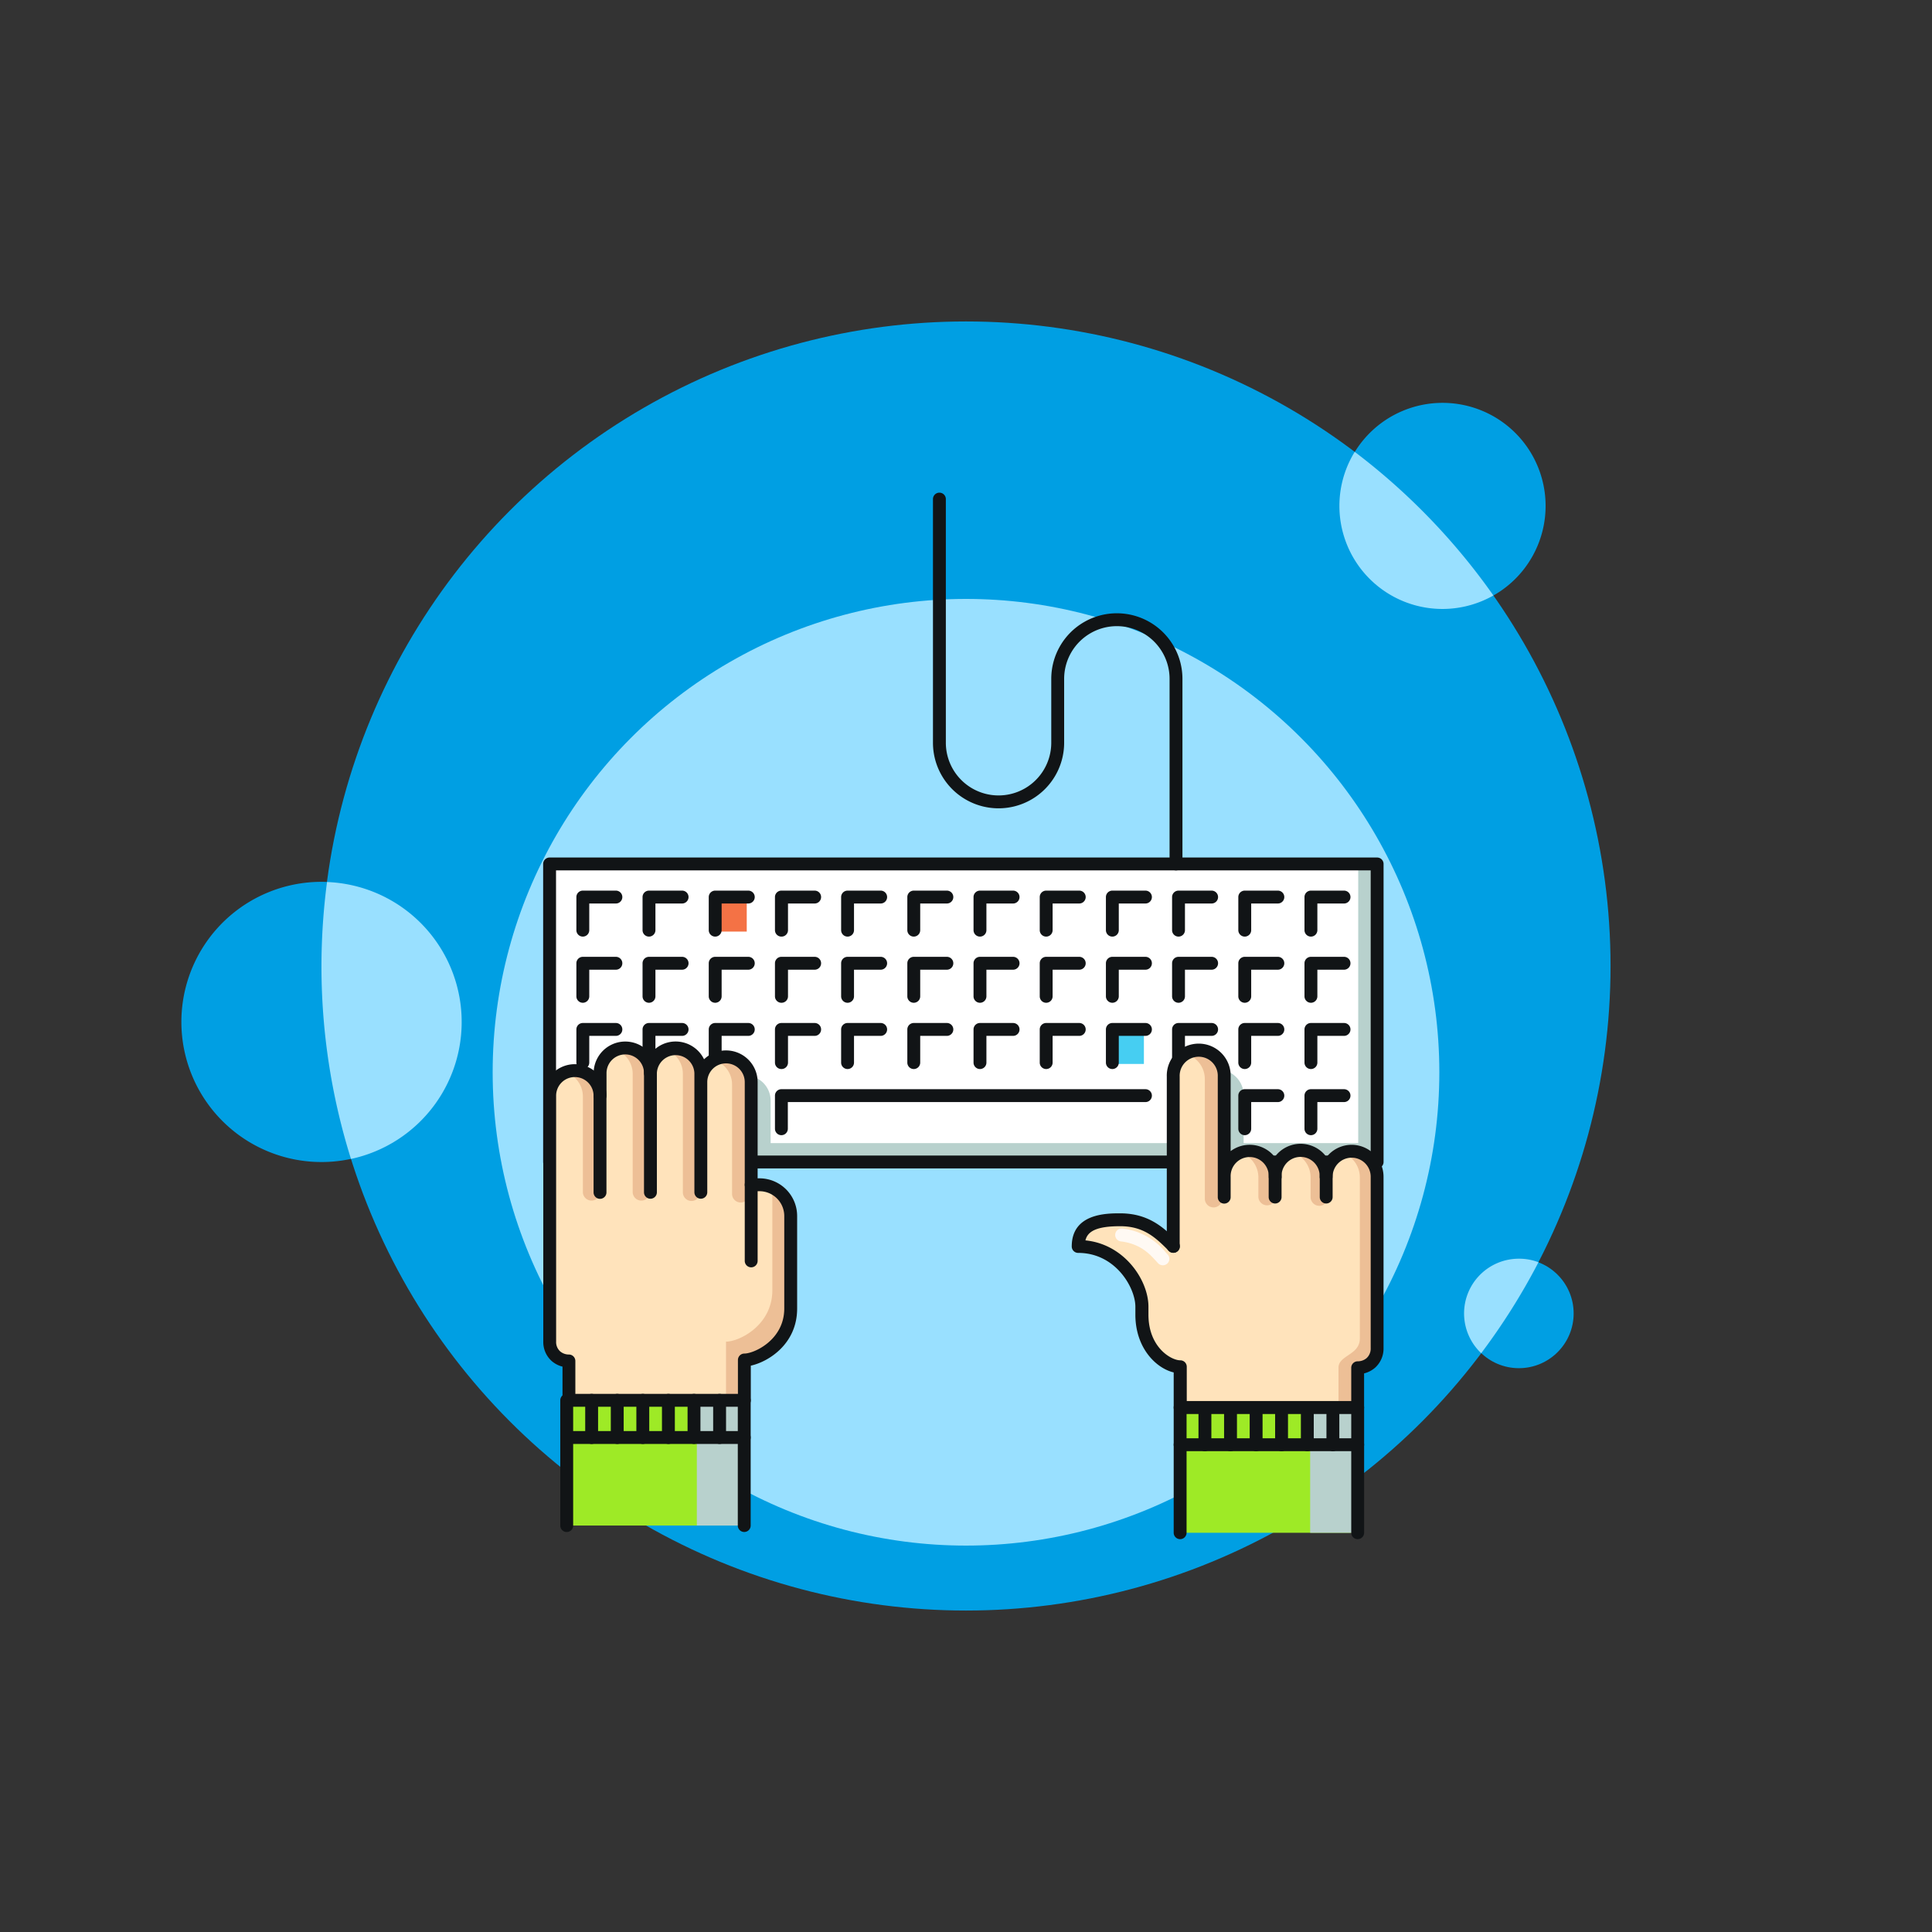 <svg xmlns="http://www.w3.org/2000/svg" viewBox="0 0 600 600"><rect x="0" y="0" width="600" height="600" fill="#333333" stroke="none"/><g style="isolation:isolate"><g id="Background"><rect width="600" height="600" style="fill:none"/></g><g id="Circles_on_background" data-name="Circles on background"><circle cx="300" cy="300" r="200.17" style="fill:#009fe3"/><circle cx="300" cy="333" r="147" style="fill:#99e0ff"/><path d="M56.33,317.38a43.51,43.51,0,1,1,43.5,43.5A43.51,43.51,0,0,1,56.33,317.38Z" style="fill:#009fe3"/><path d="M416,157.11a32,32,0,1,1,32,32A32,32,0,0,1,416,157.11Z" style="fill:#009fe3"/><circle cx="471.71" cy="407.9" r="17" style="fill:#009fe3"/><path d="M109,359.92a43.5,43.5,0,0,0-7.44-86A202.09,202.09,0,0,0,99.83,300,200,200,0,0,0,109,359.92Z" style="fill:#99e0ff"/><path d="M463.79,184.93a201,201,0,0,0-43.07-44.6,32,32,0,0,0,43.07,44.6Z" style="fill:#99e0ff"/><path d="M471.71,390.9A17,17,0,0,0,460,420.25,201,201,0,0,0,477.79,392,16.85,16.85,0,0,0,471.71,390.9Z" style="fill:#99e0ff"/></g><g id="Keyboard"><g id="Fill"><rect x="170.72" y="268.31" width="256.96" height="92.55" style="fill:#fff"/><polygon points="421.81 268.31 421.81 355 170.72 355 170.72 360.86 427.68 360.86 427.68 268.31 421.81 268.31" style="fill:#b8d1cd;mix-blend-mode:multiply"/><rect x="222.11" y="278.59" width="9.8" height="10.72" style="fill:#f47245;mix-blend-mode:multiply"/><rect x="345.45" y="319.7" width="9.8" height="10.72" style="fill:#46cef2;mix-blend-mode:multiply"/></g><g id="Shadows"><path d="M231.5,334a7.82,7.82,0,0,0-7.81,7.82v-2.76a7.83,7.83,0,0,0-15.65,0,7.83,7.83,0,0,0-15.65,0v7a7.82,7.82,0,1,0-15.64,0v14.82h62.58v-19A7.83,7.83,0,0,0,231.5,334Zm146.82-1.81a7.91,7.91,0,0,0-7.92,7.91v20.76h15.82V340.1A7.91,7.91,0,0,0,378.32,332.19Z" style="fill:#b8d1cd;mix-blend-mode:multiply"/></g><g id="Stroke"><path d="M427.68,362.86h-257a2,2,0,0,1-2-2V268.31a2,2,0,0,1,2-2h257a2,2,0,0,1,2,2v92.55A2,2,0,0,1,427.68,362.86Zm-255-4h253V270.31h-253Z" style="fill:#111416"/><path d="M181,290.87a2,2,0,0,1-2-2V278.59a2,2,0,0,1,2-2h10.27a2,2,0,1,1,0,4H183v8.28A2,2,0,0,1,181,290.87Z" style="fill:#111416"/><path d="M201.55,290.87a2,2,0,0,1-2-2V278.59a2,2,0,0,1,2-2h10.28a2,2,0,0,1,0,4h-8.28v8.28A2,2,0,0,1,201.55,290.87Z" style="fill:#111416"/><path d="M222.11,290.87a2,2,0,0,1-2-2V278.59a2,2,0,0,1,2-2h10.28a2,2,0,0,1,0,4h-8.28v8.28A2,2,0,0,1,222.11,290.87Z" style="fill:#111416"/><path d="M242.67,290.87a2,2,0,0,1-2-2V278.59a2,2,0,0,1,2-2H253a2,2,0,0,1,0,4h-8.28v8.28A2,2,0,0,1,242.67,290.87Z" style="fill:#111416"/><path d="M263.22,290.87a2,2,0,0,1-2-2V278.59a2,2,0,0,1,2-2H273.5a2,2,0,0,1,0,4h-8.28v8.28A2,2,0,0,1,263.22,290.87Z" style="fill:#111416"/><path d="M283.78,290.87a2,2,0,0,1-2-2V278.59a2,2,0,0,1,2-2h10.28a2,2,0,0,1,0,4h-8.28v8.28A2,2,0,0,1,283.78,290.87Z" style="fill:#111416"/><path d="M304.34,290.87a2,2,0,0,1-2-2V278.59a2,2,0,0,1,2-2h10.28a2,2,0,0,1,0,4h-8.28v8.28A2,2,0,0,1,304.34,290.87Z" style="fill:#111416"/><path d="M324.9,290.87a2,2,0,0,1-2-2V278.59a2,2,0,0,1,2-2h10.27a2,2,0,0,1,0,4H326.9v8.28A2,2,0,0,1,324.9,290.87Z" style="fill:#111416"/><path d="M345.45,290.87a2,2,0,0,1-2-2V278.59a2,2,0,0,1,2-2h10.28a2,2,0,0,1,0,4h-8.28v8.28A2,2,0,0,1,345.45,290.87Z" style="fill:#111416"/><path d="M366,290.87a2,2,0,0,1-2-2V278.59a2,2,0,0,1,2-2h10.28a2,2,0,0,1,0,4H368v8.28A2,2,0,0,1,366,290.87Z" style="fill:#111416"/><path d="M386.57,290.87a2,2,0,0,1-2-2V278.59a2,2,0,0,1,2-2h10.28a2,2,0,0,1,0,4h-8.28v8.28A2,2,0,0,1,386.57,290.87Z" style="fill:#111416"/><path d="M407.12,290.87a2,2,0,0,1-2-2V278.59a2,2,0,0,1,2-2H417.4a2,2,0,0,1,0,4h-8.28v8.28A2,2,0,0,1,407.12,290.87Z" style="fill:#111416"/><path d="M181,311.42a2,2,0,0,1-2-2V299.15a2,2,0,0,1,2-2h10.27a2,2,0,0,1,0,4H183v8.27A2,2,0,0,1,181,311.42Z" style="fill:#111416"/><path d="M201.55,311.42a2,2,0,0,1-2-2V299.15a2,2,0,0,1,2-2h10.28a2,2,0,1,1,0,4h-8.28v8.27A2,2,0,0,1,201.55,311.42Z" style="fill:#111416"/><path d="M222.11,311.42a2,2,0,0,1-2-2V299.15a2,2,0,0,1,2-2h10.28a2,2,0,0,1,0,4h-8.28v8.27A2,2,0,0,1,222.11,311.42Z" style="fill:#111416"/><path d="M242.67,311.42a2,2,0,0,1-2-2V299.15a2,2,0,0,1,2-2H253a2,2,0,0,1,0,4h-8.28v8.27A2,2,0,0,1,242.67,311.42Z" style="fill:#111416"/><path d="M263.22,311.42a2,2,0,0,1-2-2V299.15a2,2,0,0,1,2-2H273.5a2,2,0,0,1,0,4h-8.28v8.27A2,2,0,0,1,263.22,311.42Z" style="fill:#111416"/><path d="M283.78,311.42a2,2,0,0,1-2-2V299.15a2,2,0,0,1,2-2h10.28a2,2,0,1,1,0,4h-8.28v8.27A2,2,0,0,1,283.78,311.42Z" style="fill:#111416"/><path d="M304.34,311.42a2,2,0,0,1-2-2V299.15a2,2,0,0,1,2-2h10.28a2,2,0,0,1,0,4h-8.28v8.27A2,2,0,0,1,304.34,311.42Z" style="fill:#111416"/><path d="M324.9,311.42a2,2,0,0,1-2-2V299.15a2,2,0,0,1,2-2h10.27a2,2,0,0,1,0,4H326.9v8.27A2,2,0,0,1,324.9,311.42Z" style="fill:#111416"/><path d="M345.45,311.42a2,2,0,0,1-2-2V299.15a2,2,0,0,1,2-2h10.28a2,2,0,0,1,0,4h-8.28v8.27A2,2,0,0,1,345.45,311.42Z" style="fill:#111416"/><path d="M366,311.42a2,2,0,0,1-2-2V299.15a2,2,0,0,1,2-2h10.28a2,2,0,1,1,0,4H368v8.27A2,2,0,0,1,366,311.42Z" style="fill:#111416"/><path d="M386.57,311.42a2,2,0,0,1-2-2V299.15a2,2,0,0,1,2-2h10.28a2,2,0,0,1,0,4h-8.28v8.27A2,2,0,0,1,386.57,311.42Z" style="fill:#111416"/><path d="M407.12,311.42a2,2,0,0,1-2-2V299.15a2,2,0,0,1,2-2H417.4a2,2,0,0,1,0,4h-8.28v8.27A2,2,0,0,1,407.12,311.42Z" style="fill:#111416"/><path d="M181,332a2,2,0,0,1-2-2V319.7a2,2,0,0,1,2-2h10.27a2,2,0,1,1,0,4H183V330A2,2,0,0,1,181,332Z" style="fill:#111416"/><path d="M201.55,332a2,2,0,0,1-2-2V319.7a2,2,0,0,1,2-2h10.28a2,2,0,0,1,0,4h-8.28V330A2,2,0,0,1,201.55,332Z" style="fill:#111416"/><path d="M222.11,332a2,2,0,0,1-2-2V319.7a2,2,0,0,1,2-2h10.28a2,2,0,0,1,0,4h-8.28V330A2,2,0,0,1,222.11,332Z" style="fill:#111416"/><path d="M242.67,332a2,2,0,0,1-2-2V319.7a2,2,0,0,1,2-2H253a2,2,0,0,1,0,4h-8.28V330A2,2,0,0,1,242.67,332Z" style="fill:#111416"/><path d="M263.22,332a2,2,0,0,1-2-2V319.7a2,2,0,0,1,2-2H273.5a2,2,0,0,1,0,4h-8.28V330A2,2,0,0,1,263.22,332Z" style="fill:#111416"/><path d="M283.78,332a2,2,0,0,1-2-2V319.7a2,2,0,0,1,2-2h10.28a2,2,0,0,1,0,4h-8.28V330A2,2,0,0,1,283.78,332Z" style="fill:#111416"/><path d="M304.34,332a2,2,0,0,1-2-2V319.7a2,2,0,0,1,2-2h10.28a2,2,0,0,1,0,4h-8.28V330A2,2,0,0,1,304.34,332Z" style="fill:#111416"/><path d="M324.9,332a2,2,0,0,1-2-2V319.7a2,2,0,0,1,2-2h10.27a2,2,0,0,1,0,4H326.9V330A2,2,0,0,1,324.9,332Z" style="fill:#111416"/><path d="M345.45,332a2,2,0,0,1-2-2V319.7a2,2,0,0,1,2-2h10.28a2,2,0,0,1,0,4h-8.28V330A2,2,0,0,1,345.45,332Z" style="fill:#111416"/><path d="M366,332a2,2,0,0,1-2-2V319.7a2,2,0,0,1,2-2h10.28a2,2,0,0,1,0,4H368V330A2,2,0,0,1,366,332Z" style="fill:#111416"/><path d="M386.57,332a2,2,0,0,1-2-2V319.7a2,2,0,0,1,2-2h10.28a2,2,0,0,1,0,4h-8.28V330A2,2,0,0,1,386.57,332Z" style="fill:#111416"/><path d="M407.12,332a2,2,0,0,1-2-2V319.7a2,2,0,0,1,2-2H417.4a2,2,0,0,1,0,4h-8.28V330A2,2,0,0,1,407.12,332Z" style="fill:#111416"/><path d="M181,352.54a2,2,0,0,1-2-2V340.26a2,2,0,0,1,2-2h10.27a2,2,0,0,1,0,4H183v8.28A2,2,0,0,1,181,352.54Z" style="fill:#111416"/><path d="M201.55,352.54a2,2,0,0,1-2-2V340.26a2,2,0,0,1,2-2h10.28a2,2,0,1,1,0,4h-8.28v8.28A2,2,0,0,1,201.55,352.54Z" style="fill:#111416"/><path d="M222.11,352.54a2,2,0,0,1-2-2V340.26a2,2,0,0,1,2-2h10.28a2,2,0,0,1,0,4h-8.28v8.28A2,2,0,0,1,222.11,352.54Z" style="fill:#111416"/><path d="M242.67,352.54a2,2,0,0,1-2-2V340.26a2,2,0,0,1,2-2H355.73a2,2,0,0,1,0,4H244.67v8.28A2,2,0,0,1,242.67,352.54Z" style="fill:#111416"/><path d="M366,352.54a2,2,0,0,1-2-2V340.26a2,2,0,0,1,2-2h10.28a2,2,0,0,1,0,4H368v8.28A2,2,0,0,1,366,352.54Z" style="fill:#111416"/><path d="M386.57,352.54a2,2,0,0,1-2-2V340.26a2,2,0,0,1,2-2h10.28a2,2,0,0,1,0,4h-8.28v8.28A2,2,0,0,1,386.57,352.54Z" style="fill:#111416"/><path d="M407.12,352.54a2,2,0,0,1-2-2V340.26a2,2,0,0,1,2-2H417.4a2,2,0,0,1,0,4h-8.28v8.28A2,2,0,0,1,407.12,352.54Z" style="fill:#111416"/><path d="M365.22,270.31a2,2,0,0,1-2-2V210.83a16.37,16.37,0,0,0-32.74,0v19.83a20.37,20.37,0,0,1-40.74,0V155a2,2,0,0,1,4,0v75.66a16.37,16.37,0,0,0,32.74,0V210.83a20.37,20.37,0,0,1,40.74,0v57.48A2,2,0,0,1,365.22,270.31Z" style="fill:#111416"/></g></g><g id="Rigth_Hand" data-name="Rigth Hand"><g id="Fill-2" data-name="Fill"><path d="M411.85,365.45a7.92,7.92,0,1,1,15.83,0v53.18a5.91,5.91,0,0,1-6,6.14v12.35H366.5V424.46c-4.1,0-11.9-5-11.9-16.18V405.8c0-7.11-7.06-18.7-19.76-18.7,0-6.36,4.69-8.29,13-8.29s12.52,4.23,16.54,8.26V334.34a7.92,7.92,0,1,1,15.83,0v31.11a7.92,7.92,0,1,1,15.83,0,7.92,7.92,0,1,1,15.83,0Z" style="fill:#ffe3bb"/><path d="M379.59,372.26V335.11a8.11,8.11,0,0,0-10.83-7.65,8.13,8.13,0,0,1,5.41,7.65v37.15a2.71,2.71,0,0,0,5.42,0Z" style="fill:#edbf96"/><path d="M396.23,371.77v-6.12A8.11,8.11,0,0,0,385.4,358a8.12,8.12,0,0,1,5.4,7.65v6.12a2.72,2.72,0,0,0,5.43,0Z" style="fill:#edbf96"/><path d="M412.44,371.79v-6.12A8.11,8.11,0,0,0,401.61,358a8.13,8.13,0,0,1,5.41,7.65v6.12a2.71,2.71,0,1,0,5.42,0Z" style="fill:#edbf96"/><path d="M361.11,392.94a2,2,0,0,1-1.45-.62l-.66-.72c-1.93-2.12-4.83-5.33-10.9-6.07a2,2,0,0,1,.49-4A20.26,20.26,0,0,1,362,388.91c.22.24.41.46.6.65a2,2,0,0,1-1.45,3.38Z" style="fill:#fff9f3"/><path d="M415.68,424.75c0-3.9,6.63-3.9,6.63-9.08v-50A8.13,8.13,0,0,0,416.9,358a8.11,8.11,0,0,1,10.83,7.65v54.36c0,4.25-5.82,2.57-5.82,4.7V437h-6.23Z" style="fill:#edbf96"/></g><g id="Jacket"><rect x="366.5" y="437.13" width="55.13" height="38.89" style="fill:#9eea26"/><rect x="406.88" y="437.13" width="14.76" height="38.89" style="fill:#b8d1cd;mix-blend-mode:multiply"/></g><g id="Stroke-2" data-name="Stroke"><path d="M396,373.76a2,2,0,0,1-2-2v-6.31a9.92,9.92,0,1,1,19.83,0,2,2,0,0,1-4,0,5.92,5.92,0,1,0-11.83,0v6.31A2,2,0,0,1,396,373.76Z" style="fill:#111416"/><path d="M421.64,439.12a2,2,0,0,1-2-2V424.77a2,2,0,0,1,2-2,4.24,4.24,0,0,0,2.78-1,4,4,0,0,0,1.26-3.11V365.45a5.91,5.91,0,0,0-5.91-5.92h0a5.92,5.92,0,0,0-5.91,5.92v6.31a2,2,0,0,1-4,0v-6.31a9.92,9.92,0,0,1,9.9-9.92h0a9.92,9.92,0,0,1,9.91,9.92v53.18a8,8,0,0,1-2.6,6.1,8.23,8.23,0,0,1-3.44,1.79v10.6A2,2,0,0,1,421.64,439.12Z" style="fill:#111416"/><path d="M364.36,389.07a2,2,0,0,1-2-2V334.34a9.92,9.92,0,1,1,19.83,0v23.15a9.91,9.91,0,0,1,15.83,8,2,2,0,1,1-4,0,5.92,5.92,0,1,0-11.83,0v6.3a2,2,0,0,1-4,0V334.34a5.92,5.92,0,1,0-11.83,0v52.73A2,2,0,0,1,364.36,389.07Z" style="fill:#111416"/><path d="M366.5,439.13a2,2,0,0,1-2-2V426.22c-5.43-1.28-11.9-7.55-11.9-17.94V405.8c0-5.83-6.1-16.7-17.76-16.7a2,2,0,0,1-2-2c0-10.29,10.88-10.29,15-10.29,9.13,0,13.82,4.7,18,8.84a2,2,0,1,1-2.83,2.83c-3.94-3.94-7.66-7.67-15.13-7.67s-10.12,1.64-10.79,4.4c12.18,1.21,19.57,12.42,19.57,20.59v2.48c0,10.1,7,14.18,9.9,14.18a2,2,0,0,1,2,2v12.67A2,2,0,0,1,366.5,439.13Z" style="fill:#111416"/><path d="M366.5,478a2,2,0,0,1-2-2v-38.9a2,2,0,0,1,2-2h55.14a2,2,0,0,1,1.41.58,2,2,0,0,1,.59,1.42V476a2,2,0,0,1-4,0V439.13H368.5V476A2,2,0,0,1,366.5,478Z" style="fill:#111416"/><path d="M421.64,450.67H366.5a2,2,0,0,1,0-4h55.14a2,2,0,0,1,0,4Z" style="fill:#111416"/><path d="M374.2,450.67a2,2,0,0,1-2-2V437.13a2,2,0,0,1,4,0v11.54A2,2,0,0,1,374.2,450.67Z" style="fill:#111416"/><path d="M382.15,450.67a2,2,0,0,1-2-2V437.13a2,2,0,0,1,4,0v11.54A2,2,0,0,1,382.15,450.67Z" style="fill:#111416"/><path d="M390.1,450.67a2,2,0,0,1-2-2V437.13a2,2,0,0,1,4,0v11.54A2,2,0,0,1,390.1,450.67Z" style="fill:#111416"/><path d="M398,450.67a2,2,0,0,1-2-2V437.13a2,2,0,0,1,4,0v11.54A2,2,0,0,1,398,450.67Z" style="fill:#111416"/><path d="M406,450.67a2,2,0,0,1-2-2V437.13a2,2,0,0,1,4,0v11.54A2,2,0,0,1,406,450.67Z" style="fill:#111416"/><path d="M413.94,450.67a2,2,0,0,1-2-2V437.13a2,2,0,0,1,4,0v11.54A2,2,0,0,1,413.94,450.67Z" style="fill:#111416"/></g></g><g id="Left_hand" data-name="Left hand"><g id="Fill-3" data-name="Fill"><path d="M178.54,332.45a7.82,7.82,0,0,1,7.82,7.82v-7a7.82,7.82,0,0,1,15.64,0,7.83,7.83,0,0,1,15.65,0v2.77a7.82,7.82,0,1,1,15.64,0v31.88h2.58a9.69,9.69,0,0,1,9.69,9.7v28.73c0,11-10.33,16-14.39,16v12.52H176.69V422.66a5.82,5.82,0,0,1-6-6.05V340.27A7.82,7.82,0,0,1,178.54,332.45Z" style="fill:#ffe3bb"/><path d="M232.69,370.77V336.82A8,8,0,0,0,222,329.27a8,8,0,0,1,5.35,7.55v33.95a2.68,2.68,0,0,0,5.36,0Z" style="fill:#edbf96"/><path d="M217.43,370.29v-36.8a8,8,0,0,0-10.7-7.55,8,8,0,0,1,5.34,7.55v36.8a2.68,2.68,0,0,0,5.36,0Z" style="fill:#edbf96"/><path d="M201.83,370.31v-36.8a8,8,0,0,0-8-8,8,8,0,0,0-2.68.47,8,8,0,0,1,5.34,7.55v36.8a2.69,2.69,0,0,0,5.37,0Z" style="fill:#edbf96"/><path d="M186.36,370.31v-29.8a8,8,0,0,0-8-8,8,8,0,0,0-2.68.47,8,8,0,0,1,5.34,7.55v29.8a2.69,2.69,0,0,0,5.37,0Z" style="fill:#edbf96"/><path d="M239.24,368.56a9.65,9.65,0,0,1,.62,3.37v28.73c0,11-10.34,16-14.39,16v18.23h5.7V422.36c4.06,0,14.39-5,14.39-16V377.64A9.68,9.68,0,0,0,239.24,368.56Z" style="fill:#edbf96"/></g><g id="Jacket-2" data-name="Jacket"><rect x="176.04" y="434.88" width="55.13" height="38.89" style="fill:#9eea26"/><rect x="216.41" y="434.88" width="14.76" height="38.89" style="fill:#b8d1cd;mix-blend-mode:multiply"/><path d="M176,475.78a2,2,0,0,1-2-2v-38.9a2,2,0,0,1,2-2h55.13a2,2,0,0,1,2,2v38.89a2,2,0,0,1-4,0V436.88H178v36.9A2,2,0,0,1,176,475.78Z" style="fill:#111416"/><path d="M231.17,448.43H176a2,2,0,0,1,0-4h55.13a2,2,0,1,1,0,4Z" style="fill:#111416"/><path d="M183.74,448.43a2,2,0,0,1-2-2V434.88a2,2,0,0,1,4,0v11.55A2,2,0,0,1,183.74,448.43Z" style="fill:#111416"/><path d="M191.69,448.43a2,2,0,0,1-2-2V434.88a2,2,0,0,1,4,0v11.55A2,2,0,0,1,191.69,448.43Z" style="fill:#111416"/><path d="M199.63,448.43a2,2,0,0,1-2-2V434.88a2,2,0,0,1,4,0v11.55A2,2,0,0,1,199.63,448.43Z" style="fill:#111416"/><path d="M207.58,448.43a2,2,0,0,1-2-2V434.88a2,2,0,0,1,4,0v11.55A2,2,0,0,1,207.58,448.43Z" style="fill:#111416"/><path d="M215.53,448.43a2,2,0,0,1-2-2V434.88a2,2,0,0,1,4,0v11.55A2,2,0,0,1,215.53,448.43Z" style="fill:#111416"/><path d="M223.48,448.43a2,2,0,0,1-2-2V434.88a2,2,0,0,1,4,0v11.55A2,2,0,0,1,223.48,448.43Z" style="fill:#111416"/></g><g id="Stroke-3" data-name="Stroke"><path d="M202,372.28a2,2,0,0,1-2-2v-37a5.82,5.82,0,0,0-11.64,0v7a2,2,0,1,1-4,0v-7a9.82,9.82,0,0,1,19.64,0v37A2,2,0,0,1,202,372.28Z" style="fill:#111416"/><path d="M176.69,436.88a2,2,0,0,1-2-2V424.42a8.06,8.06,0,0,1-3.4-1.78,7.93,7.93,0,0,1-2.57-6V340.31a9.8,9.8,0,0,1,9.81-9.82h0a9.82,9.82,0,0,1,9.81,9.82v30a2,2,0,0,1-4,0v-30a5.82,5.82,0,0,0-5.81-5.82h0a5.8,5.8,0,0,0-5.82,5.82v76.3a3.91,3.91,0,0,0,1.23,3.05,4.16,4.16,0,0,0,2.74,1,2,2,0,0,1,2,2v12.22A2,2,0,0,1,176.69,436.88Z" style="fill:#111416"/><path d="M233.29,393.58a2,2,0,0,1-2-2V336.06a5.82,5.82,0,1,0-11.64,0v34.21a2,2,0,0,1-4,0v-37a5.83,5.83,0,0,0-11.65,0,2,2,0,0,1-4,0,9.82,9.82,0,0,1,18.65-4.3,9.82,9.82,0,0,1,16.64,7.07v55.52A2,2,0,0,1,233.29,393.58Z" style="fill:#111416"/><path d="M231.17,436.88a2,2,0,0,1-2-2V422.36a2,2,0,0,1,2-2c3,0,12.39-4.21,12.39-14V377.64a7.71,7.71,0,0,0-7.69-7.7h-2.58a2,2,0,0,1,0-4h2.58a11.71,11.71,0,0,1,11.69,11.7v28.73c0,11.09-9,16.57-14.39,17.75v10.76A2,2,0,0,1,231.17,436.88Z" style="fill:#111416"/></g></g></g></svg>